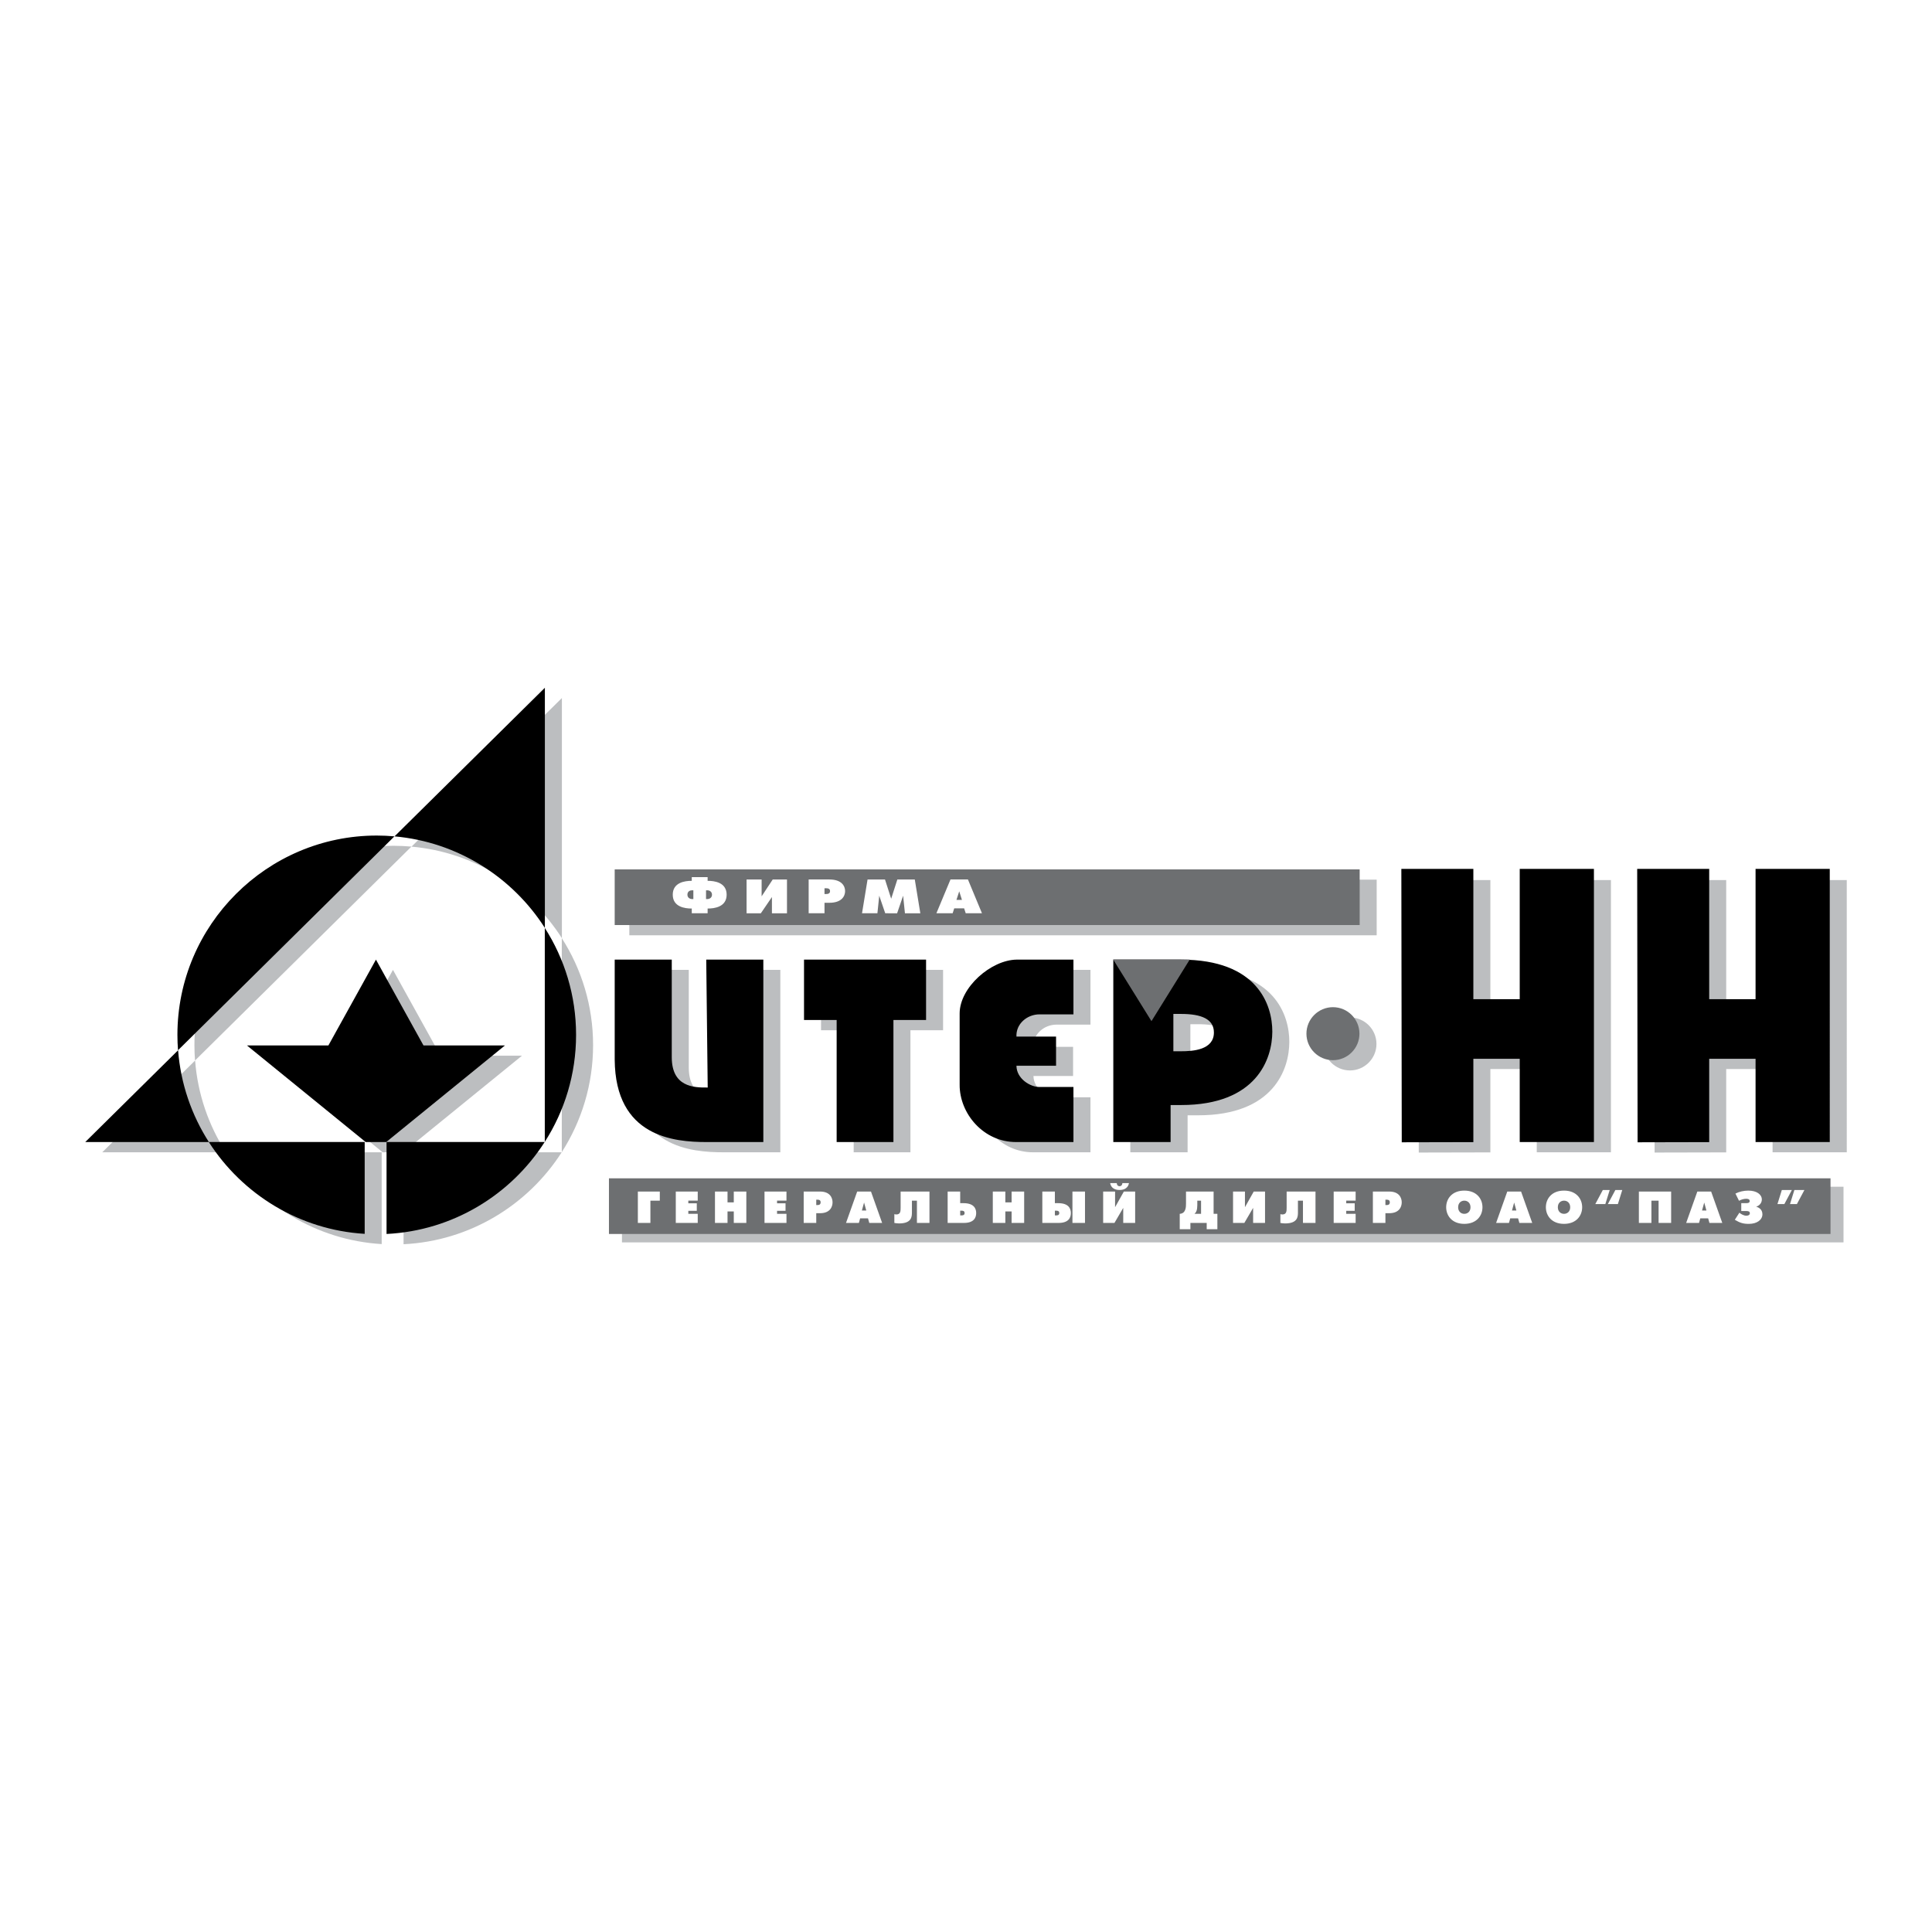 <?xml version="1.0" encoding="utf-8"?>
<!-- Generator: Adobe Illustrator 13.0.0, SVG Export Plug-In . SVG Version: 6.00 Build 14948)  -->
<!DOCTYPE svg PUBLIC "-//W3C//DTD SVG 1.0//EN" "http://www.w3.org/TR/2001/REC-SVG-20010904/DTD/svg10.dtd">
<svg version="1.0" id="Layer_1" xmlns="http://www.w3.org/2000/svg" xmlns:xlink="http://www.w3.org/1999/xlink" x="0px" y="0px"
	 width="192.756px" height="192.756px" viewBox="0 0 192.756 192.756" enable-background="new 0 0 192.756 192.756"
	 xml:space="preserve">
<g>
	<polygon fill-rule="evenodd" clip-rule="evenodd" fill="#FFFFFF" points="0,0 192.756,0 192.756,192.756 0,192.756 0,0 	"/>
	<polygon fill-rule="evenodd" clip-rule="evenodd" fill="#BCBEC0" points="183.927,123.953 62.053,123.953 62.053,118.4 
		183.927,118.4 183.927,123.953 	"/>
	<path fill-rule="evenodd" clip-rule="evenodd" fill="#BCBEC0" d="M165.04,87.804l0.04,27.186l7.144-0.016v-8.314h4.626v8.305h7.402
		V87.804h-7.402v12.907h-4.626V87.804H165.04L165.04,87.804z M141.511,87.804l0.04,27.186l7.144-0.016v-8.314h4.627v8.305h7.401
		V87.804h-7.401v12.907h-4.627V87.804H141.511L141.511,87.804z M118.764,102.184h0.766c2.022,0,3.28,0.508,3.28,1.85
		c0,1.758-2.133,1.875-3.28,1.875h-0.766V102.184L118.764,102.184z M112.772,114.965h5.715v-3.691h1.044
		c7.564,0,9.1-4.623,9.105-7.318c0.006-2.678-1.475-7.19-9.105-7.19h-6.759V114.965L112.772,114.965z M103.098,114.965h5.698v-5.492
		h-3.382c-0.896,0.014-2.293-0.807-2.305-2.119h3.952v-2.91h-3.952c-0.06-1.279,1.073-2.219,2.305-2.217h3.382v-5.461h-5.666
		c-2.558,0.033-5.679,2.77-5.688,5.364v7.117C97.423,112.109,99.805,114.984,103.098,114.965L103.098,114.965z M85.171,114.965
		h5.664v-12.176h3.256v-6.024H81.915v6.024h3.256V114.965L85.171,114.965z M63.025,96.765v9.987
		c0.062,7.705,5.919,8.213,9.165,8.213h5.665v-18.2h-5.696l0.146,12.76c-1.45,0.02-3.568-0.086-3.586-2.996v-9.764H63.025
		L63.025,96.765z"/>
	<path fill-rule="evenodd" clip-rule="evenodd" fill="#BCBEC0" d="M40.228,114.965h-2.046l-11.849-9.639h8.131l4.742-8.562
		l4.742,8.562h8.131L40.228,114.965L40.228,114.965z M22.528,114.963c3.336,5.205,9.03,8.768,15.554,9.16v-9.16H22.528
		L22.528,114.963z M40.264,124.137c6.618-0.324,12.403-3.908,15.777-9.174H40.264V124.137L40.264,124.137z M56.05,114.947
		c1.975-3.086,3.122-6.75,3.122-10.674s-1.147-7.588-3.122-10.675V114.947L56.05,114.947z M56.06,114.965h-0.009
		c0.003-0.004,0.006-0.008,0.009-0.014V114.965L56.06,114.965z M22.538,114.965H10.201l9.265-9.156
		C19.723,109.158,20.817,112.281,22.538,114.965L22.538,114.965z M41.058,84.469L56.06,69.643v23.959
		C52.82,88.538,47.353,85.027,41.058,84.469L41.058,84.469z M39.285,84.386c-10.953,0-19.887,8.934-19.887,19.887
		c0,0.516,0.02,1.027,0.059,1.533l21.592-21.341C40.467,84.415,39.879,84.386,39.285,84.386L39.285,84.386z"/>
	<path fill-rule="evenodd" clip-rule="evenodd" fill="#BCBEC0" d="M134.686,101.51c-1.457,0-2.645,1.188-2.645,2.645
		c0,1.455,1.188,2.643,2.645,2.643c1.456,0,2.644-1.188,2.644-2.643C137.329,102.697,136.142,101.51,134.686,101.51L134.686,101.51z
		"/>
	<polygon fill-rule="evenodd" clip-rule="evenodd" fill="#BCBEC0" points="137.352,93.314 62.787,93.314 62.787,87.763 
		137.352,87.763 137.352,93.314 	"/>
	<polygon fill-rule="evenodd" clip-rule="evenodd" fill="#6D6F71" points="182.63,123.113 60.755,123.113 60.755,117.561 
		182.63,117.561 182.63,123.113 	"/>
	<path fill-rule="evenodd" clip-rule="evenodd" fill="#FFFFFF" d="M63.639,122.012h1.252v-2.223h0.938v-0.908h-2.19V122.012
		L63.639,122.012z M67.423,122.012h2.19v-0.908h-0.939v-0.299h0.845v-0.752h-0.845v-0.264h0.939v-0.908h-2.19V122.012
		L67.423,122.012z M71.333,122.012h1.252v-1.145h0.625v1.145h1.252v-3.131H73.21v1.078h-0.625v-1.078h-1.252V122.012L71.333,122.012
		z M76.275,122.012h2.191v-0.908h-0.939v-0.299h0.845v-0.752h-0.845v-0.264h0.939v-0.908h-2.191V122.012L76.275,122.012z
		 M80.185,122.012h1.252v-0.971h0.38c0.992,0,1.247-0.631,1.247-1.082c0-0.447-0.25-1.078-1.247-1.078h-1.632V122.012
		L80.185,122.012z M81.437,119.695h0.139c0.103,0,0.299,0.014,0.299,0.264c0,0.125-0.049,0.268-0.299,0.268h-0.139V119.695
		L81.437,119.695z M84.407,122.012h1.284l0.125-0.457h0.787l0.125,0.457h1.283l-1.113-3.131h-1.377L84.407,122.012L84.407,122.012z
		 M86.209,119.977l0.219,0.797H85.99L86.209,119.977L86.209,119.977z M89.855,118.881v1.602c0,0.357-0.009,0.684-0.429,0.684
		c-0.067,0-0.129-0.014-0.197-0.031v0.877c0.125,0.021,0.286,0.049,0.47,0.049c1.26,0,1.283-0.676,1.283-1.1v-1.172h0.5v2.223h1.251
		v-3.131H89.855L89.855,118.881z M94.547,122.012h1.618c1.024,0,1.229-0.547,1.229-0.988c0-0.439-0.219-0.984-1.261-0.984h-0.335
		v-1.158h-1.251V122.012L94.547,122.012z M95.799,121.26v-0.469h0.152c0.116,0,0.286,0.021,0.286,0.232
		c0,0.219-0.174,0.236-0.286,0.236H95.799L95.799,121.26z M99.052,122.012h1.251v-1.145h0.626v1.145h1.252v-3.131h-1.252v1.078
		h-0.626v-1.078h-1.251V122.012L99.052,122.012z M103.994,122.012h1.618c1.023,0,1.229-0.547,1.229-0.988
		c0-0.439-0.219-0.984-1.261-0.984h-0.335v-1.158h-1.252V122.012L103.994,122.012z M105.246,121.26v-0.469h0.151
		c0.116,0,0.286,0.021,0.286,0.232c0,0.219-0.174,0.236-0.286,0.236H105.246L105.246,121.26z M106.998,122.012h1.252v-3.131h-1.252
		V122.012L106.998,122.012z M110.062,118.881v3.131h1.127l0.876-1.502v1.502h1.189v-3.131h-1.127l-0.876,1.561v-1.561H110.062
		L110.062,118.881z M111.699,118.725c0.179,0,0.813-0.014,0.938-0.688h-0.657c-0.022,0.303-0.232,0.312-0.281,0.312
		s-0.26-0.01-0.281-0.312h-0.657C110.886,118.711,111.521,118.725,111.699,118.725L111.699,118.725z M118.328,118.881v1.213
		c0,0.326-0.013,0.979-0.626,1.01v1.533h1.064v-0.625h1.627v0.625h1.064v-1.533h-0.376v-2.223H118.328L118.328,118.881z
		 M119.455,119.789h0.375v1.314h-0.661c0.179-0.143,0.286-0.375,0.286-0.871V119.789L119.455,119.789z M123.021,118.881v3.131h1.127
		l0.876-1.502v1.502h1.188v-3.131h-1.126l-0.877,1.561v-1.561H123.021L123.021,118.881z M128.369,118.881v1.602
		c0,0.357-0.009,0.684-0.429,0.684c-0.067,0-0.13-0.014-0.196-0.031v0.877c0.125,0.021,0.286,0.049,0.469,0.049
		c1.261,0,1.283-0.676,1.283-1.1v-1.172h0.501v2.223h1.251v-3.131H128.369L128.369,118.881z M133.062,122.012h2.19v-0.908h-0.938
		v-0.299h0.845v-0.752h-0.845v-0.264h0.938v-0.908h-2.19V122.012L133.062,122.012z M136.972,122.012h1.251v-0.971h0.38
		c0.993,0,1.248-0.631,1.248-1.082c0-0.447-0.251-1.078-1.248-1.078h-1.631V122.012L136.972,122.012z M138.223,119.695h0.139
		c0.104,0,0.3,0.014,0.3,0.264c0,0.125-0.049,0.268-0.3,0.268h-0.139V119.695L138.223,119.695z M146.095,122.105
		c1.226,0,1.811-0.814,1.811-1.658c0-0.846-0.585-1.66-1.811-1.66c-1.225,0-1.81,0.814-1.81,1.66
		C144.285,121.291,144.87,122.105,146.095,122.105L146.095,122.105z M146.095,121.104c-0.317,0-0.616-0.219-0.616-0.656
		c0-0.439,0.299-0.658,0.616-0.658c0.318,0,0.617,0.219,0.617,0.658C146.712,120.885,146.413,121.104,146.095,121.104
		L146.095,121.104z M149.267,122.012h1.283l0.126-0.457h0.786l0.125,0.457h1.283l-1.112-3.131h-1.378L149.267,122.012
		L149.267,122.012z M151.068,119.977l0.22,0.797h-0.438L151.068,119.977L151.068,119.977z M156.043,122.105
		c1.225,0,1.81-0.814,1.81-1.658c0-0.846-0.585-1.66-1.81-1.66c-1.226,0-1.811,0.814-1.811,1.66
		C154.232,121.291,154.817,122.105,156.043,122.105L156.043,122.105z M156.043,121.104c-0.318,0-0.617-0.219-0.617-0.656
		c0-0.439,0.299-0.658,0.617-0.658c0.317,0,0.616,0.219,0.616,0.658C156.659,120.885,156.36,121.104,156.043,121.104
		L156.043,121.104z M160.602,118.725h-0.688l-0.751,1.408h1.001L160.602,118.725L160.602,118.725z M161.854,118.725h-0.688
		l-0.751,1.408h1.001L161.854,118.725L161.854,118.725z M163.511,118.881v3.131h1.251v-2.223h0.716v2.223h1.252v-3.131H163.511
		L163.511,118.881z M168.229,122.012h1.284l0.125-0.457h0.787l0.125,0.457h1.283l-1.113-3.131h-1.377L168.229,122.012
		L168.229,122.012z M170.031,119.977l0.219,0.797h-0.438L170.031,119.977L170.031,119.977z M173.503,119.803
		c0.183-0.107,0.465-0.201,0.701-0.201c0.3,0,0.362,0.111,0.362,0.223c0,0.189-0.16,0.215-0.38,0.215h-0.46v0.783h0.491
		c0.281,0,0.366,0.076,0.366,0.215c0,0.191-0.178,0.254-0.357,0.254c-0.236,0-0.522-0.156-0.688-0.299l-0.456,0.705
		c0.528,0.314,0.841,0.408,1.404,0.408c0.796,0,1.35-0.395,1.35-0.961c0-0.533-0.447-0.703-0.604-0.748v-0.012
		c0.309-0.1,0.546-0.371,0.546-0.707c0-0.5-0.501-0.891-1.351-0.891c-0.456,0-0.898,0.104-1.282,0.295L173.503,119.803
		L173.503,119.803z M177.336,120.133h0.689l0.75-1.408h-1.001L177.336,120.133L177.336,120.133z M178.588,120.133h0.688l0.751-1.408
		h-1.001L178.588,120.133L178.588,120.133z"/>
	<path fill-rule="evenodd" clip-rule="evenodd" d="M163.343,86.691l0.04,27.275l7.144-0.016v-8.314h4.626v8.307h7.402V86.691h-7.402
		v12.996h-4.626V86.691H163.343L163.343,86.691z M139.813,86.691l0.04,27.275l7.144-0.016v-8.314h4.627v8.307h7.402V86.691h-7.402
		v12.996h-4.627V86.691H139.813L139.813,86.691z M117.067,101.16h0.765c2.022,0,3.28,0.508,3.28,1.85c0,1.76-2.132,1.875-3.28,1.875
		h-0.765V101.16L117.067,101.16z M111.075,113.943h5.716v-3.693h1.043c7.564,0,9.1-4.623,9.105-7.318
		c0.006-2.678-1.476-7.189-9.105-7.189h-6.759V113.943L111.075,113.943z M101.399,113.943h5.699v-5.494h-3.382
		c-0.896,0.016-2.293-0.807-2.305-2.117h3.952v-2.912h-3.952c-0.06-1.279,1.073-2.219,2.305-2.217h3.382v-5.461h-5.666
		c-2.558,0.033-5.679,2.77-5.688,5.363v7.117C95.727,111.086,98.108,113.961,101.399,113.943L101.399,113.943z M83.474,113.943
		h5.664v-12.178h3.256v-6.023H80.217v6.023h3.256V113.943L83.474,113.943z M61.329,95.742v9.986
		c0.062,7.705,5.918,8.215,9.164,8.215h5.665V95.742h-5.696l0.146,12.76c-1.45,0.021-3.569-0.086-3.586-2.996v-9.764H61.329
		L61.329,95.742z"/>
	<path fill-rule="evenodd" clip-rule="evenodd" d="M54.354,113.926c1.974-3.088,3.121-6.752,3.121-10.676s-1.146-7.587-3.121-10.674
		V113.926L54.354,113.926z M38.531,113.943h-2.046l-11.85-9.641h8.131l4.742-8.561l4.742,8.561h8.131L38.531,113.943L38.531,113.943
		z M38.566,123.113c6.618-0.324,12.403-3.908,15.777-9.174H38.566V123.113L38.566,123.113z M20.832,113.939
		c3.335,5.207,9.029,8.77,15.553,9.162v-9.162H20.832L20.832,113.939z M54.362,113.943h-0.008c0.002-0.006,0.005-0.01,0.008-0.016
		V113.943L54.362,113.943z M20.84,113.943H8.504l9.265-9.158C18.026,108.135,19.12,111.258,20.84,113.943L20.84,113.943z
		 M39.361,83.446L54.362,68.62v23.959C51.123,87.515,45.655,84.004,39.361,83.446L39.361,83.446z M37.588,83.363
		c-10.954,0-19.887,8.934-19.887,19.887c0,0.516,0.02,1.027,0.059,1.533l21.592-21.34C38.77,83.391,38.182,83.363,37.588,83.363
		L37.588,83.363z"/>
	<polygon fill-rule="evenodd" clip-rule="evenodd" fill="#6D6F71" points="118.701,95.733 111.063,95.733 114.882,101.881 
		118.701,95.733 	"/>
	<path fill-rule="evenodd" clip-rule="evenodd" fill="#6D6F71" d="M132.988,100.486c-1.456,0-2.645,1.188-2.645,2.645
		c0,1.455,1.188,2.643,2.645,2.643s2.644-1.188,2.644-2.643C135.632,101.674,134.444,100.486,132.988,100.486L132.988,100.486z"/>
	<polygon fill-rule="evenodd" clip-rule="evenodd" fill="#6D6F71" points="135.654,92.292 61.328,92.292 61.328,86.74 
		135.654,86.74 135.654,92.292 	"/>
	<path fill-rule="evenodd" clip-rule="evenodd" fill="#FFFFFF" d="M74.485,87.746h1.502v1.681l1.107-1.681h1.423v3.371h-1.502
		v-1.618l-1.106,1.618h-1.423V87.746L74.485,87.746z M88.913,89.667l0.616-1.921h1.739l0.554,3.371h-1.536l-0.181-1.752
		l-0.599,1.752H88.32l-0.599-1.752l-0.181,1.752h-1.536l0.553-3.371h1.739L88.913,89.667L88.913,89.667z M69.018,91.116v-0.472
		c-0.694,0.005-1.897-0.164-1.897-1.381c0-1.218,1.203-1.387,1.897-1.382V87.51H70.6v0.371c0.678-0.005,1.897,0.159,1.897,1.382
		c0,1.223-1.22,1.386-1.897,1.381v0.472H69.018L69.018,91.116z M70.441,89.701h0.102c0.316,0,0.492-0.188,0.492-0.438
		c0-0.25-0.175-0.438-0.492-0.438h-0.102V89.701L70.441,89.701z M69.176,89.701v-0.876h-0.107c-0.48,0-0.485,0.375-0.485,0.438
		c0,0.298,0.237,0.438,0.485,0.438H69.176L69.176,89.701z M80.68,91.116v-3.371h2.061c1.259,0,1.575,0.679,1.575,1.161
		c0,0.486-0.322,1.165-1.575,1.165h-0.48v1.045H80.68L80.68,91.116z M82.261,88.622v0.573h0.175c0.316,0,0.378-0.154,0.378-0.289
		c0-0.27-0.248-0.284-0.378-0.284H82.261L82.261,88.622z M93.425,91.116l1.406-3.371h1.74l1.4,3.371h-1.621l-0.158-0.491h-0.988
		l-0.158,0.491H93.425L93.425,91.116z M95.425,89.783h0.548l-0.271-0.857L95.425,89.783L95.425,89.783z"/>
</g>
</svg>
